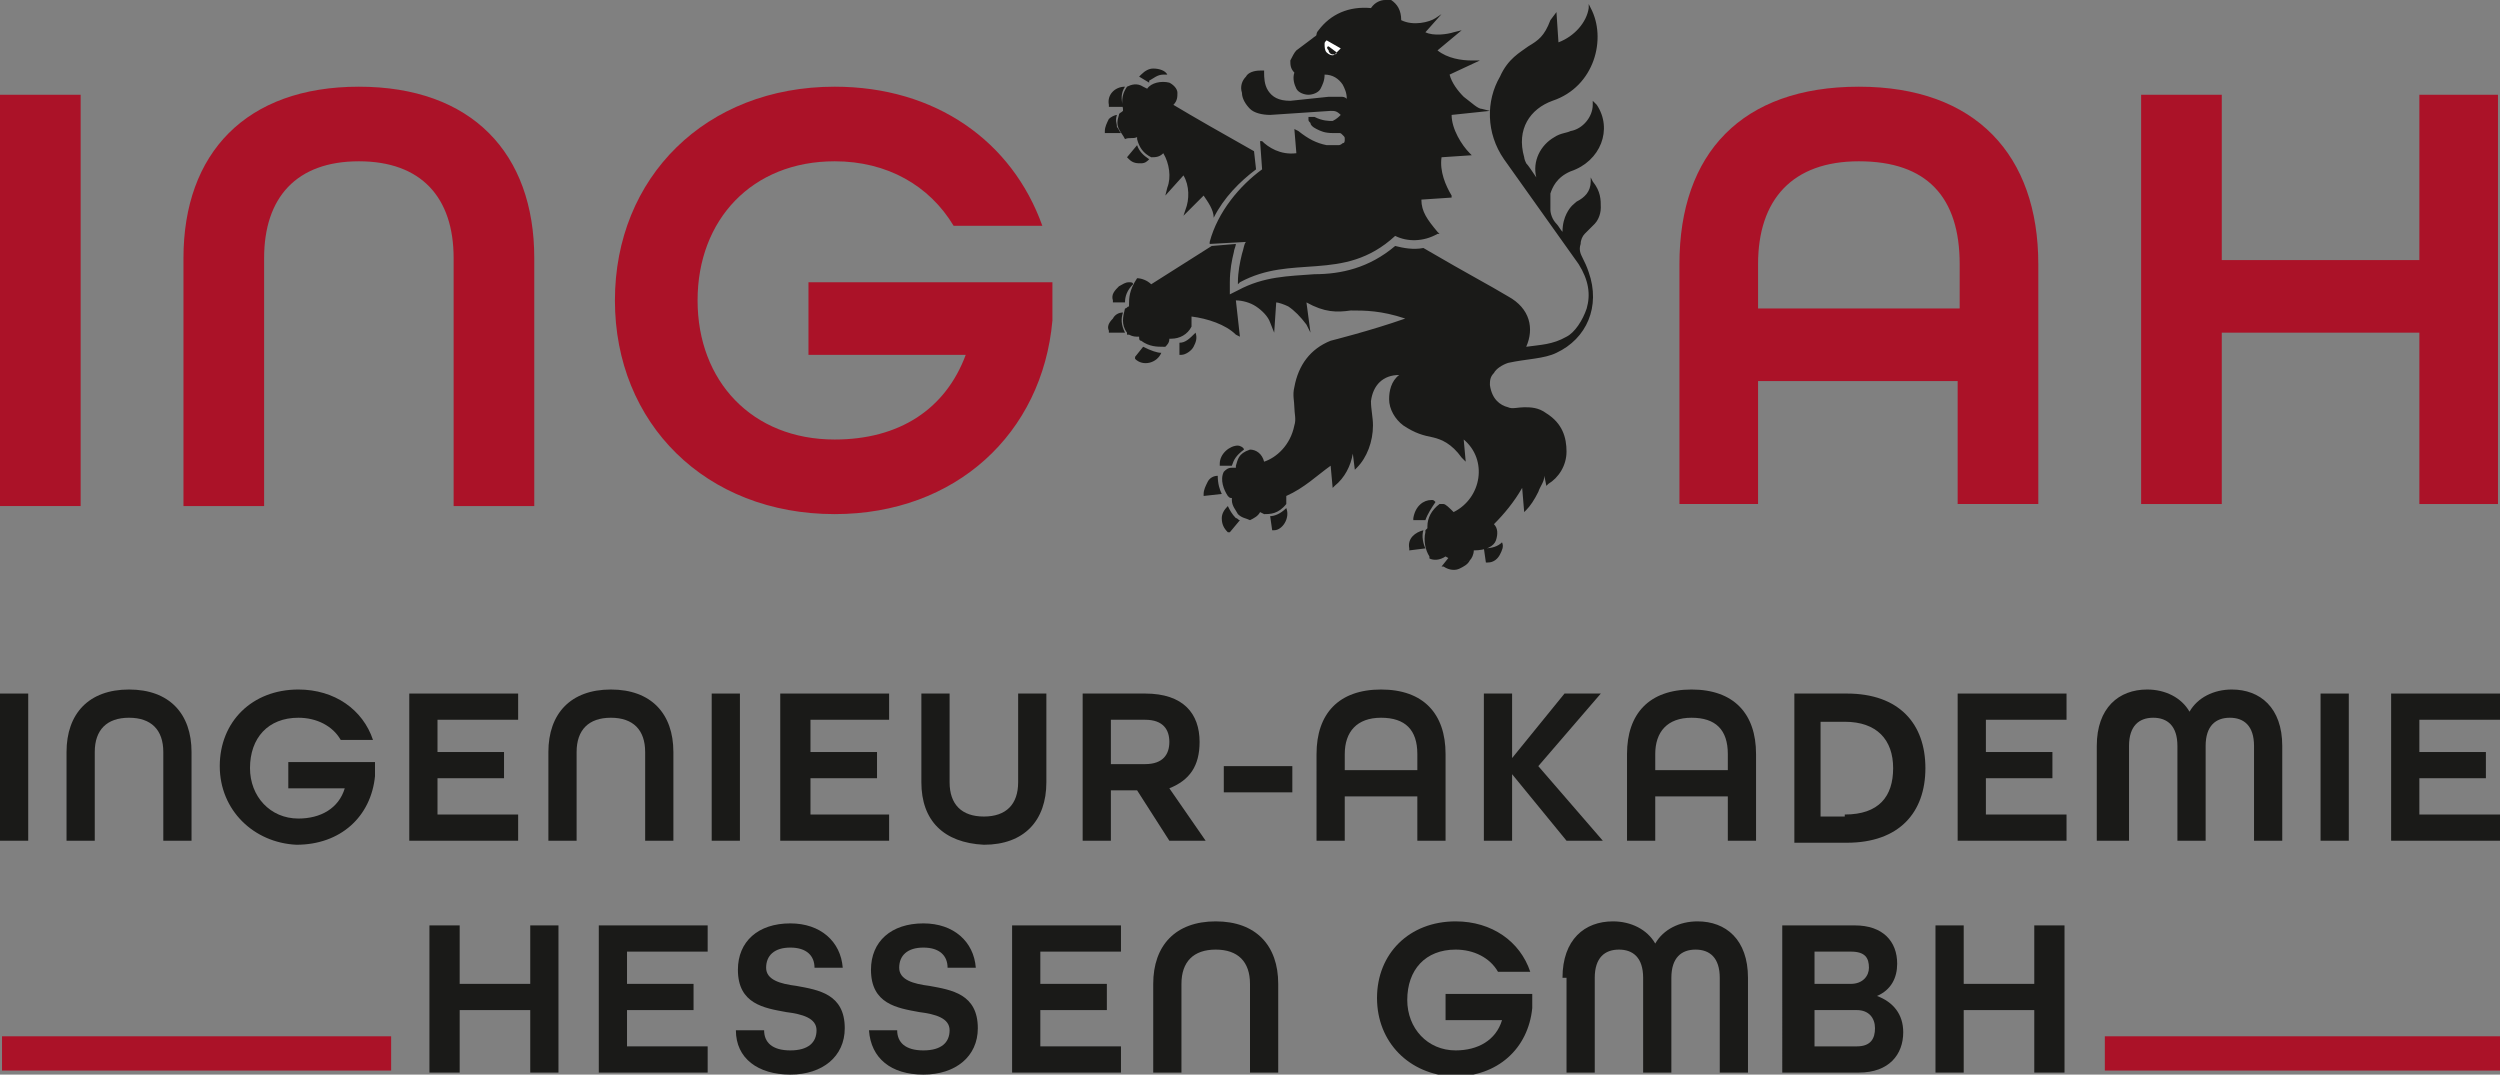 <?xml version="1.0" encoding="UTF-8"?>
<svg xmlns="http://www.w3.org/2000/svg" xmlns:xlink="http://www.w3.org/1999/xlink" version="1.1" id="Ebene_1" x="0px" y="0px" viewBox="0 0 124 53.3" style="enable-background:new 0 0 124 53.3;" xml:space="preserve">
<rect x="0" y="0" width="124" height="53.3" fill="#808080" stroke="none"/>
<style type="text/css">
	.st0{fill:#1A1A18;}
	.st1{fill:#AB1228;}
	.st2{fill:#FFFFFF;}
	.st3{display:none;}
	.st4{display:inline;}
	.st5{display:inline;fill:#004E9E;}
	.st6{fill:#004E9E;}
</style>
<g>
	<g>
		<path class="st0" d="M65.9,2.2l0.4,0.3c0,0.1-0.1,0.1-0.2,0.1c-0.1,0-0.2-0.1-0.2-0.2C65.8,2.3,65.8,2.3,65.9,2.2 M65.8,2    c-0.1,0.1-0.1,0.2-0.1,0.2c0,0.1,0,0.3,0.1,0.4c0.1,0.1,0.3,0.2,0.4,0.1c0.1-0.1,0.2-0.2,0.3-0.3L65.8,2L65.8,2z M66,5.5    c0.2,0,0.3,0,0.5,0.2c-0.1,0.1-0.2,0.2-0.4,0.3C65.9,6,65.6,6,65.2,5.8c0,0,0,0-0.1,0c0,0-0.1,0-0.1,0c0,0-0.1,0-0.1,0    c0,0,0,0.1,0,0.1c0,0.1,0,0.1,0.1,0.2c0,0.1,0.1,0.2,0.3,0.3c0.2,0.1,0.4,0.2,0.8,0.2c0,0,0.1,0,0.1,0c0.1,0,0.1,0,0.2,0    c0.1,0,0.1,0,0.2,0.1s0.1,0.1,0.1,0.2c0,0.1,0,0.2-0.1,0.2c0,0-0.1,0.1-0.2,0.1c-0.2,0-0.4,0-0.6,0c-0.5-0.1-0.9-0.3-1.4-0.7    l-0.2-0.1l0.1,1.2c-0.8,0.1-1.4-0.3-1.7-0.6L62.5,7l0.1,1.4c-1.1,0.8-2.2,2.1-2.6,3.6l0,0.1l1.8-0.1c-0.1,0.1-0.1,0.3-0.2,0.6    c-0.1,0.4-0.2,0.9-0.2,1.4v0.1l0.1-0.1c1.3-0.7,2.5-0.7,3.8-0.8c1.3-0.1,2.6-0.3,3.9-1.5c0.6,0.3,1.4,0.3,2.1-0.1l0.1,0l-0.1-0.1    c-0.5-0.6-0.8-1-0.8-1.6L72,9.8L72,9.7c-0.3-0.5-0.6-1.2-0.5-1.9L73,7.7l-0.1-0.1C72.5,7.2,72,6.4,72,5.7l1.9-0.2l-0.4-0.1    c-0.2,0-0.5-0.3-0.9-0.6c-0.3-0.3-0.6-0.7-0.7-1.1L73.4,3l-0.4,0c-0.5,0-1.2-0.1-1.7-0.5l1.2-1l-0.4,0.1c-0.3,0.1-1,0.2-1.4,0    l0.8-0.9l-0.3,0.2c-0.3,0.2-1.1,0.4-1.7,0.1C69.5,0.5,69.3,0.2,69,0c-0.1,0-0.2,0-0.3,0c-0.2,0-0.5,0.1-0.7,0.4    c-1.1-0.1-2,0.3-2.6,1.1c-0.1,0.1-0.1,0.2-0.1,0.2c0,0.1-0.1,0.1-0.2,0.2l-0.8,0.6C64.2,2.6,64.1,2.8,64,3c0,0.2,0,0.4,0.2,0.6    c-0.1,0.3,0,0.6,0.1,0.8c0.1,0.2,0.4,0.3,0.6,0.3c0.2,0,0.5-0.1,0.6-0.3c0.1-0.2,0.2-0.4,0.2-0.7c0.4,0,0.7,0.2,0.9,0.5    c0.1,0.2,0.2,0.4,0.2,0.7c-0.1-0.1-0.2-0.1-0.3-0.1c-0.2,0-0.3,0-0.6,0L64,5c-0.6,0-0.9-0.2-1.1-0.5c-0.2-0.3-0.2-0.7-0.2-0.9    l0-0.1l-0.1,0c0,0-0.1,0-0.1,0c-0.3,0-0.6,0.1-0.7,0.3c-0.2,0.2-0.3,0.5-0.2,0.8c0,0.3,0.2,0.6,0.4,0.8c0.2,0.2,0.6,0.3,1,0.3    L66,5.5 M61.3,23.1l0,0.1h-0.2c-0.2,0-0.3,0.1-0.4,0.2c-0.2,0.4,0,0.9,0.2,1.2c0.1,0.1,0.1,0.1,0.2,0.1l0,0.1    c0,0.3,0.2,0.5,0.3,0.7c0.2,0.2,0.4,0.2,0.6,0.3c0.2-0.1,0.4-0.2,0.5-0.4l0.2,0.1c0.3,0,0.7,0,1.1-0.5c0-0.1,0-0.3,0-0.4    c0.9-0.4,1.5-1,2.2-1.5l0.1,1.1l0.1-0.1c0.5-0.4,0.8-1,0.9-1.6l0.1,0.8l0.1-0.1c0.5-0.5,0.8-1.3,0.8-2.1c0-0.4-0.1-0.8-0.1-1.2    c0.1-0.8,0.6-1.3,1.4-1.3c-0.4,0.3-0.5,0.8-0.5,1.2c0,0.5,0.3,1,0.7,1.3c0.6,0.4,1,0.5,1.5,0.6c0.4,0.1,0.9,0.3,1.4,1l0.2,0.2    l-0.1-1.1c1.2,1,0.9,2.9-0.5,3.6c-0.2-0.2-0.4-0.4-0.5-0.4c-0.1,0-0.2,0-0.2,0l0,0c-0.4,0.3-0.6,0.7-0.6,1.1l0,0.1l-0.1,0.1l0,0.1    c-0.1,0.4,0,0.9,0.2,1.2l0,0.1c0.2,0.1,0.5,0.1,0.8-0.1c0.3,0.2,0.8,0.3,1.2,0.2l0,0c0.1-0.1,0.2-0.3,0.2-0.5c0.6,0,1-0.2,1.1-0.5    c0.1-0.3,0.1-0.6-0.1-0.8c0.5-0.5,1-1.1,1.4-1.8l0.1,1.2l0.1-0.1c0.2-0.2,0.4-0.5,0.6-0.9c0.1-0.3,0.3-0.5,0.3-0.8l0.1,0.5    l0.1-0.1c0.5-0.3,0.9-0.9,0.9-1.6c0-0.7-0.2-1.4-1-1.9c-0.4-0.3-0.8-0.3-1.1-0.3c-0.3,0-0.6,0.1-0.8,0c-0.4-0.1-0.8-0.4-0.9-1.1    c0-0.2,0-0.4,0.2-0.6c0.1-0.2,0.4-0.4,0.7-0.5c0.9-0.2,1.8-0.2,2.4-0.5c1.5-0.7,2.2-2.3,1.6-4c-0.1-0.3-0.2-0.5-0.3-0.7    c-0.1-0.2-0.2-0.4-0.1-0.7c0-0.2,0.1-0.4,0.2-0.5c0.1-0.1,0.3-0.3,0.5-0.5c0.1-0.1,0.3-0.4,0.3-0.8c0-0.4,0-0.8-0.4-1.3l-0.1-0.2    l0,0.2c0,0.5-0.3,0.8-0.7,1c-0.1,0.1-0.3,0.2-0.5,0.6c-0.1,0.2-0.2,0.5-0.2,0.9c-0.1-0.1-0.2-0.3-0.3-0.4    c-0.2-0.2-0.3-0.5-0.3-0.7c0,0,0-0.1,0-0.3c0-0.1,0-0.3,0-0.5c0.1-0.3,0.3-0.8,1-1.1C79.4,8,80,6.4,79.2,5.2L79,5l0,0.2    c0,0.6-0.5,1.2-1.1,1.3c-0.2,0.1-0.5,0.1-0.8,0.3c-0.7,0.4-1.1,1.2-0.9,2c-0.2-0.3-0.4-0.6-0.5-0.7c-0.1-0.2-0.1-0.3-0.1-0.3    c-0.4-1.4,0.3-2.4,1.4-2.8c2.1-0.7,2.7-3.1,1.9-4.6l-0.1-0.2l0,0.2c-0.1,0.7-0.7,1.4-1.5,1.7l-0.1-1.5L76.9,1    c-0.3,0.8-0.6,1-1.1,1.3c-0.4,0.3-1,0.6-1.4,1.5c-0.7,1.2-0.7,2.8,0.2,4.1l3.7,5.2c0.5,0.8,0.6,1.5,0.4,2.2    c-0.2,0.6-0.6,1.2-1,1.4c-0.7,0.4-1.3,0.4-2,0.5c0.4-0.9,0.2-1.9-0.9-2.5c-1-0.6-1.8-1-4.2-2.4c-0.5,0.1-1,0-1.4-0.1    c-1.3,1.1-2.7,1.4-4,1.4c-1.3,0.1-2.5,0.1-3.8,0.8l-0.4,0.2V14c0-0.6,0.1-1.1,0.2-1.5c0-0.1,0.1-0.3,0.1-0.4l-1.2,0.1l-3,1.9    c-0.2-0.2-0.5-0.3-0.7-0.3l0,0C56,14.4,56,14.8,56,15.1l0,0.1h0c0,0,0,0,0,0c-0.1,0-0.1,0.1-0.2,0.1l0,0c-0.1,0.4-0.2,0.8,0.1,1.2    l0,0.1c0,0,0,0,0.1,0c0.2,0.1,0.3,0.1,0.5,0.1c0,0.1,0,0.2,0.1,0.2l0,0c0.4,0.3,0.8,0.3,1.1,0.3l0.1,0c0.1-0.1,0.2-0.2,0.2-0.4    c0,0,0,0,0,0l0.1,0c0.4,0,0.8-0.2,1-0.6l0-0.1c0-0.1,0-0.3,0-0.4c0.8,0.1,1.7,0.4,2.2,0.9l0.2,0.1l-0.2-1.8c0.3,0,0.7,0.1,1,0.3    c0.3,0.2,0.6,0.5,0.7,0.8l0.2,0.5L63.3,15c0.1,0,0.4,0.1,0.6,0.2c0.3,0.2,0.6,0.5,0.9,0.9l0.2,0.4L64.8,15    c0.9,0.5,1.5,0.5,2.2,0.4c0.7,0,1.5,0,2.7,0.4C68,16.4,66,16.9,66,16.9h0h0c-1,0.4-1.6,1.2-1.8,2.3c-0.1,0.4,0,0.7,0,1    c0,0.3,0.1,0.6,0,0.9c-0.2,1-0.9,1.6-1.5,1.8c-0.1-0.4-0.4-0.6-0.7-0.6C61.4,22.5,61.4,22.8,61.3,23.1L61.3,23.1z M57.2,3.4    c-0.2,0-0.4,0.1-0.6,0.3l-0.1,0.1L57,4.1L57,4c0.2-0.1,0.4-0.3,0.7-0.3c0.1,0,0.1,0,0.2,0C57.8,3.5,57.5,3.4,57.2,3.4 M56.4,6.8    l0,0.1c0.1,0.4,0.3,0.7,0.7,0.9c0.2,0,0.4,0,0.6-0.2c0.3,0.5,0.4,1.2,0.2,1.7l-0.1,0.4l0.9-1c0.3,0.5,0.3,1.2,0.1,1.7l-0.1,0.3    l1-1c0.2,0.3,0.5,0.7,0.5,1.1c0.5-1,1.3-1.8,2.1-2.4l-0.1-0.9c-1.6-0.9-3-1.7-4-2.3c0.2-0.2,0.2-0.4,0.2-0.6    c0-0.2-0.2-0.4-0.4-0.5c-0.4-0.1-0.9,0-1.1,0.3l-0.2-0.1c-0.3-0.2-0.6-0.1-0.8,0c-0.2,0.3-0.3,0.6-0.2,1.1c0,0,0,0.1,0,0.1    c-0.1,0.1-0.2,0.1-0.2,0.2c-0.1,0.3-0.1,0.5,0,0.7s0.2,0.3,0.3,0.5C56,6.8,56.2,6.9,56.4,6.8L56.4,6.8z M55.8,4.3    c-0.5,0-0.9,0.4-0.8,0.9l0,0.1l0.7,0C55.6,4.9,55.6,4.6,55.8,4.3 M55.4,5.7c-0.1,0-0.3,0.1-0.4,0.2c-0.1,0.2-0.2,0.4-0.2,0.6    l0,0.1l0.8,0c-0.1-0.1-0.1-0.2-0.2-0.3C55.4,6.1,55.3,6,55.4,5.7 M56.4,7.2l-0.5,0.6l0.1,0.1c0.2,0.2,0.4,0.2,0.6,0.2    c0.2,0,0.3-0.1,0.4-0.2C56.7,7.7,56.5,7.5,56.4,7.2 M56,14c-0.2,0-0.3,0.1-0.5,0.2c-0.2,0.2-0.4,0.4-0.3,0.7l0,0.1l0.6,0    c0-0.3,0.1-0.6,0.4-0.9C56.2,14,56.1,14,56,14 M55.7,15.5c-0.2,0-0.4,0.1-0.5,0.3c-0.2,0.2-0.3,0.4-0.2,0.6l0,0.1l0.8,0    C55.6,16.1,55.6,15.8,55.7,15.5 M59.3,16.5C59,16.8,58.8,17,58.5,17l0,0.6l0.1,0c0.2,0,0.5-0.2,0.6-0.4    C59.3,17,59.4,16.8,59.3,16.5 M56.7,17.2l-0.4,0.5l0,0.1c0.4,0.4,1.1,0.2,1.3-0.3C57.4,17.5,57.1,17.4,56.7,17.2 M61.4,22.1    c-0.4,0-0.9,0.4-0.9,0.9l0,0.1l0.6,0l0,0c0.1-0.3,0.2-0.5,0.6-0.8C61.7,22.2,61.5,22.1,61.4,22.1 M60.4,23.6    c-0.2,0-0.4,0.1-0.5,0.3c-0.1,0.2-0.2,0.4-0.2,0.6l0,0.1l0.9-0.1C60.5,24.3,60.4,24,60.4,23.6 M71,24.8c-0.4,0-0.8,0.3-0.9,0.9    l0,0.1l0.6,0c0.1-0.3,0.3-0.6,0.5-0.9C71.1,24.8,71.1,24.8,71,24.8 M60.9,25.1c-0.2,0.2-0.3,0.4-0.3,0.6c0,0.3,0.1,0.5,0.3,0.7    l0.1,0l0.5-0.6c0,0,0,0,0,0c-0.1,0-0.1-0.1-0.2-0.1C61.1,25.5,61,25.3,60.9,25.1 M63.8,25.2c-0.3,0.3-0.6,0.4-0.8,0.4l0.1,0.7    l0.1,0C63.6,26.3,64,25.7,63.8,25.2 M70.6,26.3c-0.4,0.1-0.8,0.4-0.7,0.9l0,0.1l0.8-0.1C70.6,27,70.5,26.6,70.6,26.3 M74.5,26.9    c-0.2,0.2-0.5,0.3-0.9,0.3l0.1,0.7l0.1,0c0.3,0,0.5-0.2,0.6-0.4C74.5,27.3,74.6,27.1,74.5,26.9 M71.9,27.6l-0.4,0.5l0.1,0    c0.3,0.2,0.6,0.2,0.8,0.1c0.2-0.1,0.4-0.2,0.5-0.4C72.5,27.9,72.2,27.8,71.9,27.6"></path>
	</g>
	<rect x="104.4" y="51.4" class="st1" width="19.6" height="1.7"></rect>
	<rect x="0.1" y="51.4" class="st1" width="19.3" height="1.7"></rect>
	<rect y="4.7" class="st1" width="4" height="20.4"></rect>
	<g>
		<path class="st1" d="M9.1,12.8c0-5.2,3.1-8.5,8.7-8.5c5.6,0,8.7,3.3,8.7,8.5v12.3h-4V12.8c0-3-1.6-4.8-4.7-4.8    c-3.1,0-4.7,1.8-4.7,4.8v12.3h-4V12.8z"></path>
		<path class="st1" d="M30.5,14.9c0-6.1,4.5-10.6,10.9-10.6c5,0,8.8,2.7,10.3,6.9h-4.4C46.1,9.2,44,8,41.4,8c-4.1,0-6.8,2.9-6.8,6.9    c0,4,2.7,6.9,6.8,6.9c3.2,0,5.5-1.5,6.5-4.2h-7.8V14h12.1v1.9c-0.5,5.6-4.8,9.6-10.8,9.6C35,25.5,30.5,21,30.5,14.9"></path>
		<path class="st1" d="M97.2,15.3v-2.2c0-3.3-1.6-5.1-5-5.1c-3.3,0-5,1.9-5,5.1v2.2H97.2z M83.3,13.1c0-5.5,3.1-8.8,8.9-8.8    c5.8,0,8.9,3.4,8.9,8.8V25h-4v-6.1h-9.9V25h-3.9V13.1z"></path>
	</g>
	<polygon class="st1" points="106.2,4.7 110.2,4.7 110.2,12.9 120,12.9 120,4.7 123.9,4.7 123.9,25 120,25 120,16.5 110.2,16.5    110.2,25 106.2,25  "></polygon>
	<rect x="0" y="34.4" class="st0" width="1.4" height="7.3"></rect>
	<g>
		<path class="st0" d="M3.3,37.3c0-1.9,1.1-3.1,3.1-3.1c2,0,3.1,1.2,3.1,3.1v4.4H8.1v-4.4c0-1.1-0.6-1.7-1.7-1.7s-1.7,0.6-1.7,1.7    v4.4H3.3V37.3z"></path>
		<path class="st0" d="M10.9,38c0-2.2,1.6-3.8,3.9-3.8c1.8,0,3.2,1,3.7,2.5h-1.6c-0.4-0.7-1.2-1.1-2.1-1.1c-1.5,0-2.4,1-2.4,2.5    c0,1.4,1,2.5,2.4,2.5c1.1,0,2-0.5,2.3-1.5h-2.8v-1.3h4.3v0.7c-0.2,2-1.7,3.4-3.9,3.4C12.6,41.8,10.9,40.2,10.9,38"></path>
	</g>
	<polygon class="st0" points="20.3,34.4 25.7,34.4 25.7,35.7 21.7,35.7 21.7,37.3 25,37.3 25,38.6 21.7,38.6 21.7,40.4 25.7,40.4    25.7,41.7 20.3,41.7  "></polygon>
	<g>
		<path class="st0" d="M27.2,37.3c0-1.9,1.1-3.1,3.1-3.1c2,0,3.1,1.2,3.1,3.1v4.4H32v-4.4c0-1.1-0.6-1.7-1.7-1.7    c-1.1,0-1.7,0.6-1.7,1.7v4.4h-1.4V37.3z"></path>
	</g>
	<rect x="35.3" y="34.4" class="st0" width="1.4" height="7.3"></rect>
	<polygon class="st0" points="38.7,34.4 44.1,34.4 44.1,35.7 40.2,35.7 40.2,37.3 43.5,37.3 43.5,38.6 40.2,38.6 40.2,40.4    44.1,40.4 44.1,41.7 38.7,41.7  "></polygon>
	<g>
		<path class="st0" d="M45.7,38.8v-4.4h1.4v4.4c0,1.1,0.6,1.7,1.7,1.7c1.1,0,1.7-0.6,1.7-1.7v-4.4h1.4v4.4c0,1.9-1.1,3.1-3.1,3.1    C46.8,41.8,45.7,40.7,45.7,38.8"></path>
		<path class="st0" d="M56.8,37.9c0.9,0,1.2-0.5,1.2-1.1c0-0.6-0.3-1.1-1.2-1.1h-1.7v2.2H56.8z M53.7,34.4h3.1c1.9,0,2.7,1,2.7,2.4    c0,1.2-0.5,1.9-1.5,2.3l1.8,2.6H58l-1.6-2.5h-1.3v2.5h-1.4V34.4z"></path>
	</g>
	<rect x="60.7" y="38" class="st0" width="3.4" height="1.3"></rect>
	<g>
		<path class="st0" d="M70.3,38.2v-0.8c0-1.2-0.6-1.8-1.8-1.8c-1.2,0-1.8,0.7-1.8,1.8v0.8H70.3z M65.3,37.4c0-2,1.1-3.2,3.2-3.2    s3.2,1.2,3.2,3.2v4.3h-1.4v-2.2h-3.6v2.2h-1.4V37.4z"></path>
	</g>
	<polygon class="st0" points="73.6,34.4 75,34.4 75,37.6 77.6,34.4 79.4,34.4 76.3,38 79.5,41.7 77.7,41.7 75,38.4 75,41.7    73.6,41.7  "></polygon>
	<g>
		<path class="st0" d="M85.7,38.2v-0.8c0-1.2-0.6-1.8-1.8-1.8c-1.2,0-1.8,0.7-1.8,1.8v0.8H85.7z M80.7,37.4c0-2,1.1-3.2,3.2-3.2    s3.2,1.2,3.2,3.2v4.3h-1.4v-2.2h-3.6v2.2h-1.4V37.4z"></path>
		<path class="st0" d="M91.5,40.4c1.7,0,2.4-0.9,2.4-2.3c0-1.4-0.8-2.3-2.4-2.3h-1.2v4.7H91.5z M89,34.4h2.6c2.6,0,3.9,1.5,3.9,3.7    c0,2.2-1.3,3.7-3.9,3.7H89V34.4z"></path>
	</g>
	<polygon class="st0" points="97.1,34.4 102.5,34.4 102.5,35.7 98.5,35.7 98.5,37.3 101.8,37.3 101.8,38.6 98.5,38.6 98.5,40.4    102.5,40.4 102.5,41.7 97.1,41.7  "></polygon>
	<g>
		<path class="st0" d="M104,37c0-1.9,1.1-2.8,2.5-2.8c0.9,0,1.7,0.4,2.1,1.1c0.4-0.7,1.2-1.1,2.1-1.1c1.4,0,2.5,0.9,2.5,2.8v4.7    h-1.4V37c0-1-0.5-1.4-1.2-1.4c-0.7,0-1.2,0.4-1.2,1.4v4.7H108V37c0-1-0.5-1.4-1.2-1.4c-0.7,0-1.2,0.4-1.2,1.4v4.7H104V37z"></path>
	</g>
	<rect x="115.1" y="34.4" class="st0" width="1.4" height="7.3"></rect>
	<polygon class="st0" points="118.6,34.4 124,34.4 124,35.7 120,35.7 120,37.3 123.3,37.3 123.3,38.6 120,38.6 120,40.4 124,40.4    124,41.7 118.6,41.7  "></polygon>
	<polygon class="st0" points="21.3,45.9 22.8,45.9 22.8,48.8 26.3,48.8 26.3,45.9 27.7,45.9 27.7,53.2 26.3,53.2 26.3,50.1    22.8,50.1 22.8,53.2 21.3,53.2  "></polygon>
	<polygon class="st0" points="29.7,45.9 35.1,45.9 35.1,47.2 31.1,47.2 31.1,48.8 34.4,48.8 34.4,50.1 31.1,50.1 31.1,51.9    35.1,51.9 35.1,53.2 29.7,53.2  "></polygon>
	<g>
		<path class="st0" d="M36.5,51.1h1.4c0,0.6,0.4,1,1.3,1c0.9,0,1.3-0.4,1.3-1c0-0.6-0.7-0.8-1.5-0.9c-1.1-0.2-2.4-0.4-2.4-2.1    c0-1.4,1-2.3,2.6-2.3c1.5,0,2.5,0.9,2.6,2.2h-1.4c0-0.6-0.4-1-1.2-1c-0.8,0-1.2,0.4-1.2,1c0,0.6,0.7,0.8,1.5,0.9    c1.1,0.2,2.4,0.4,2.4,2.1c0,1.4-1.1,2.3-2.7,2.3C37.6,53.3,36.5,52.5,36.5,51.1"></path>
		<path class="st0" d="M43.1,51.1h1.4c0,0.6,0.4,1,1.3,1c0.9,0,1.3-0.4,1.3-1c0-0.6-0.7-0.8-1.5-0.9c-1.1-0.2-2.4-0.4-2.4-2.1    c0-1.4,1-2.3,2.6-2.3c1.5,0,2.5,0.9,2.6,2.2h-1.4c0-0.6-0.4-1-1.2-1c-0.8,0-1.2,0.4-1.2,1c0,0.6,0.7,0.8,1.5,0.9    c1.1,0.2,2.4,0.4,2.4,2.1c0,1.4-1.1,2.3-2.7,2.3C44.2,53.3,43.2,52.5,43.1,51.1"></path>
	</g>
	<polygon class="st0" points="50.2,45.9 55.6,45.9 55.6,47.2 51.6,47.2 51.6,48.8 54.9,48.8 54.9,50.1 51.6,50.1 51.6,51.9    55.6,51.9 55.6,53.2 50.2,53.2  "></polygon>
	<g>
		<path class="st0" d="M57.2,48.8c0-1.9,1.1-3.1,3.1-3.1c2,0,3.1,1.2,3.1,3.1v4.4h-1.4v-4.4c0-1.1-0.6-1.7-1.7-1.7    c-1.1,0-1.7,0.6-1.7,1.7v4.4h-1.4V48.8z"></path>
		<path class="st0" d="M68.3,49.5c0-2.2,1.6-3.8,3.9-3.8c1.8,0,3.2,1,3.7,2.5h-1.6c-0.4-0.7-1.2-1.1-2.1-1.1c-1.5,0-2.4,1-2.4,2.5    c0,1.4,1,2.5,2.4,2.5c1.1,0,2-0.5,2.3-1.5h-2.8v-1.3h4.3v0.7c-0.2,2-1.7,3.4-3.9,3.4C69.9,53.3,68.3,51.7,68.3,49.5"></path>
		<path class="st0" d="M77.5,48.5c0-1.9,1.1-2.8,2.5-2.8c0.9,0,1.7,0.4,2.1,1.1c0.4-0.7,1.2-1.1,2.1-1.1c1.4,0,2.5,0.9,2.5,2.8v4.7    h-1.4v-4.7c0-1-0.5-1.4-1.2-1.4c-0.7,0-1.2,0.4-1.2,1.4v4.7h-1.4v-4.7c0-1-0.5-1.4-1.2-1.4c-0.7,0-1.2,0.4-1.2,1.4v4.7h-1.4V48.5z    "></path>
		<path class="st0" d="M92.1,51.9c0.7,0,0.9-0.4,0.9-0.9c0-0.5-0.3-0.9-0.9-0.9H90v1.8H92.1z M91.8,48.8c0.6,0,0.9-0.4,0.9-0.8    c0-0.5-0.2-0.8-0.9-0.8H90v1.6H91.8z M88.5,45.9H92c1.4,0,2.1,0.8,2.1,1.9c0,0.7-0.3,1.3-1,1.6v0c0.8,0.3,1.3,0.9,1.3,1.8    c0,1.1-0.7,2-2.2,2h-3.8V45.9z"></path>
	</g>
	<polygon class="st0" points="96,45.9 97.4,45.9 97.4,48.8 100.9,48.8 100.9,45.9 102.4,45.9 102.4,53.2 100.9,53.2 100.9,50.1    97.4,50.1 97.4,53.2 96,53.2  "></polygon>
	<g>
		<path class="st2" d="M65.9,2.3l0.4,0.3c0,0.1-0.1,0.1-0.2,0.1c-0.1,0-0.2-0.1-0.2-0.2C65.8,2.4,65.8,2.3,65.9,2.3 M65.8,2    c-0.1,0.1-0.1,0.1-0.1,0.2c0,0.1,0,0.3,0.1,0.4c0.1,0.1,0.3,0.2,0.4,0.1c0.1-0.1,0.2-0.2,0.3-0.3L65.8,2L65.8,2z"></path>
	</g>
</g>
<g class="st3">
	<rect x="2.6" y="32.9" class="st4" width="1.5" height="7.8"></rect>
	<g class="st4">
		<path d="M6,36c0-2,1.2-3.3,3.3-3.3c2.1,0,3.3,1.3,3.3,3.3v4.7h-1.5V36c0-1.2-0.6-1.8-1.8-1.8c-1.2,0-1.8,0.7-1.8,1.8v4.7H6V36z"></path>
		<path d="M14.2,36.8c0-2.3,1.7-4.1,4.1-4.1c1.9,0,3.4,1,3.9,2.6h-1.7c-0.4-0.8-1.2-1.2-2.2-1.2c-1.5,0-2.6,1.1-2.6,2.6    c0,1.5,1,2.6,2.6,2.6c1.2,0,2.1-0.6,2.5-1.6h-3v-1.4h4.6v0.7c-0.2,2.1-1.8,3.7-4.1,3.7C15.9,40.9,14.2,39.2,14.2,36.8"></path>
	</g>
	<polygon class="st4" points="24.1,32.9 29.9,32.9 29.9,34.3 25.7,34.3 25.7,36.1 29.2,36.1 29.2,37.4 25.7,37.4 25.7,39.3    29.9,39.3 29.9,40.7 24.1,40.7  "></polygon>
	<g class="st4">
		<path d="M31.6,36c0-2,1.2-3.3,3.3-3.3c2.1,0,3.3,1.3,3.3,3.3v4.7h-1.5V36c0-1.2-0.6-1.8-1.8-1.8c-1.2,0-1.8,0.7-1.8,1.8v4.7h-1.5    V36z"></path>
	</g>
	<rect x="40.2" y="32.9" class="st4" width="1.5" height="7.8"></rect>
	<polygon class="st4" points="43.8,32.9 49.6,32.9 49.6,34.3 45.3,34.3 45.3,36.1 48.9,36.1 48.9,37.4 45.3,37.4 45.3,39.3    49.6,39.3 49.6,40.7 43.8,40.7  "></polygon>
	<g class="st4">
		<path d="M51.2,37.6v-4.7h1.5v4.7c0,1.2,0.6,1.8,1.8,1.8c1.2,0,1.8-0.7,1.8-1.8v-4.7h1.5v4.7c0,2-1.2,3.3-3.3,3.3    C52.4,40.9,51.2,39.6,51.2,37.6"></path>
		<path d="M63,36.7c1,0,1.3-0.5,1.3-1.2S64,34.3,63,34.3h-1.8v2.3H63z M59.8,32.9H63c2,0,2.8,1.1,2.8,2.6c0,1.2-0.6,2.1-1.6,2.4    l1.9,2.8h-1.8l-1.7-2.6h-1.4v2.6h-1.5V32.9z"></path>
	</g>
	<polygon class="st4" points="67.7,32.9 69.3,32.9 69.3,36.3 72,32.9 74,32.9 70.7,36.7 74.1,40.7 72.1,40.7 69.3,37.2 69.3,40.7    67.7,40.7  "></polygon>
	<g class="st4">
		<path d="M80.7,37v-0.8c0-1.3-0.6-2-1.9-2c-1.3,0-1.9,0.7-1.9,2V37H80.7z M75.4,36.1c0-2.1,1.2-3.4,3.4-3.4c2.2,0,3.4,1.3,3.4,3.4    v4.6h-1.5v-2.3h-3.8v2.3h-1.5V36.1z"></path>
		<path d="M84,35.7c0-2,1.2-2.9,2.7-2.9c1,0,1.8,0.4,2.2,1.2c0.5-0.8,1.2-1.2,2.2-1.2c1.5,0,2.7,0.9,2.7,2.9v5h-1.5v-5    c0-1.1-0.6-1.5-1.3-1.5c-0.8,0-1.3,0.5-1.3,1.5v5h-1.5v-5c0-1.1-0.6-1.5-1.3-1.5c-0.8,0-1.3,0.4-1.3,1.5v5H84V35.7z"></path>
		<path d="M95.6,35.7c0-2,1.2-2.9,2.7-2.9c1,0,1.8,0.4,2.2,1.2c0.5-0.8,1.2-1.2,2.2-1.2c1.5,0,2.7,0.9,2.7,2.9v5h-1.5v-5    c0-1.1-0.6-1.5-1.3-1.5c-0.8,0-1.3,0.5-1.3,1.5v5h-1.5v-5c0-1.1-0.6-1.5-1.3-1.5c-0.8,0-1.3,0.4-1.3,1.5v5h-1.5V35.7z"></path>
	</g>
	<polygon class="st4" points="107.4,32.9 113.1,32.9 113.1,34.3 108.9,34.3 108.9,36.1 112.4,36.1 112.4,37.4 108.9,37.4    108.9,39.3 113.1,39.3 113.1,40.7 107.4,40.7  "></polygon>
	<g class="st4">
		<path d="M118.3,36.7c1,0,1.3-0.5,1.3-1.2s-0.3-1.2-1.3-1.2h-1.8v2.3H118.3z M115,32.9h3.3c2,0,2.8,1.1,2.8,2.6    c0,1.2-0.6,2.1-1.6,2.4l1.9,2.8h-1.8l-1.7-2.6h-1.4v2.6H115V32.9z"></path>
	</g>
	<polygon class="st4" points="39.4,45.2 40.9,45.2 40.9,48.3 44.7,48.3 44.7,45.2 46.2,45.2 46.2,53 44.7,53 44.7,49.7 40.9,49.7    40.9,53 39.4,53  "></polygon>
	<polygon class="st4" points="48.3,45.2 54,45.2 54,46.6 49.8,46.6 49.8,48.3 53.3,48.3 53.3,49.7 49.8,49.7 49.8,51.6 54,51.6    54,53 48.3,53  "></polygon>
	<g class="st4">
		<path d="M55.5,50.7H57c0,0.6,0.5,1,1.4,1c0.9,0,1.4-0.4,1.4-1c0-0.7-0.7-0.8-1.6-1c-1.2-0.2-2.6-0.5-2.6-2.3    c0-1.4,1.1-2.5,2.8-2.5c1.6,0,2.7,1,2.8,2.4h-1.4c0-0.6-0.5-1-1.3-1c-0.9,0-1.3,0.5-1.3,1c0,0.7,0.7,0.8,1.6,1    c1.2,0.2,2.6,0.5,2.6,2.3c0,1.5-1.2,2.5-2.9,2.5C56.7,53.1,55.5,52.2,55.5,50.7"></path>
		<path d="M62.6,50.7h1.5c0,0.6,0.5,1,1.4,1c0.9,0,1.4-0.4,1.4-1c0-0.7-0.7-0.8-1.6-1c-1.2-0.2-2.6-0.5-2.6-2.3    c0-1.4,1.1-2.5,2.8-2.5c1.6,0,2.7,1,2.8,2.4h-1.4c0-0.6-0.5-1-1.3-1c-0.9,0-1.3,0.5-1.3,1c0,0.7,0.7,0.8,1.6,1    c1.2,0.2,2.6,0.5,2.6,2.3c0,1.5-1.2,2.5-2.9,2.5C63.8,53.1,62.7,52.2,62.6,50.7"></path>
	</g>
	<polygon class="st4" points="70.1,45.2 75.9,45.2 75.9,46.6 71.7,46.6 71.7,48.3 75.2,48.3 75.2,49.7 71.7,49.7 71.7,51.6    75.9,51.6 75.9,53 70.1,53  "></polygon>
	<g class="st4">
		<path d="M77.6,48.3c0-2,1.2-3.3,3.3-3.3s3.3,1.3,3.3,3.3V53h-1.5v-4.7c0-1.2-0.6-1.8-1.8-1.8c-1.2,0-1.8,0.7-1.8,1.8V53h-1.5V48.3    z"></path>
	</g>
	<rect x="87.3" y="51.3" class="st5" width="33.6" height="1.7"></rect>
	<rect x="2.5" y="51.3" class="st5" width="33.6" height="1.7"></rect>
	<polygon class="st5" points="82.1,3.4 86.2,3.4 86.2,12.5 93.6,3.4 98.7,3.4 89.9,13.6 99,24.1 93.8,24.1 86.2,14.8 86.2,24.1    82.1,24.1  "></polygon>
	<polygon class="st5" points="102.9,3.4 107,3.4 107,11.7 116.9,11.7 116.9,3.4 120.9,3.4 120.9,24.1 116.9,24.1 116.9,15.5    107,15.5 107,24.1 102.9,24.1  "></polygon>
	<rect x="2.6" y="4.6" class="st5" width="3.8" height="19.4"></rect>
	<g class="st4">
		<path class="st6" d="M11.3,12.4c0-5,2.9-8.1,8.2-8.1c5.3,0,8.2,3.1,8.2,8.1v11.7H24V12.4c0-2.9-1.5-4.6-4.5-4.6    c-3,0-4.5,1.7-4.5,4.6v11.7h-3.8V12.4z"></path>
		<path class="st6" d="M31.6,14.4c0-5.8,4.3-10.1,10.3-10.1c4.7,0,8.4,2.6,9.8,6.6h-4.2c-1-1.9-3.1-3-5.6-3c-3.9,0-6.5,2.8-6.5,6.6    c0,3.8,2.6,6.6,6.5,6.6c3,0,5.3-1.4,6.2-4h-7.4v-3.4h11.5v1.8c-0.4,5.3-4.6,9.1-10.3,9.1C35.9,24.4,31.6,20.2,31.6,14.4"></path>
		<path d="M65.2,2.3l0.3,0.3c0,0.1-0.1,0.1-0.2,0.1c-0.1,0-0.2-0.1-0.2-0.2C65.2,2.4,65.2,2.4,65.2,2.3 M65.2,2.1    c-0.1,0.1-0.1,0.1-0.1,0.2c0,0.1,0,0.3,0.1,0.4c0.1,0.1,0.2,0.2,0.4,0.1c0.1-0.1,0.2-0.2,0.3-0.3L65.2,2.1L65.2,2.1z M65.4,5.4    c0.2,0,0.3,0,0.5,0.2c-0.1,0.1-0.2,0.2-0.4,0.2c-0.3,0.1-0.6,0.1-0.9-0.1c0,0,0,0-0.1,0c0,0-0.1,0-0.1,0c0,0-0.1,0-0.1,0    c0,0,0,0.1,0,0.1c0,0.1,0,0.1,0.1,0.2c0,0.1,0.1,0.2,0.3,0.3c0.2,0.1,0.4,0.2,0.7,0.2c0,0,0.1,0,0.1,0c0.1,0,0.1,0,0.2,0    c0.1,0,0.1,0,0.1,0.1c0,0,0.1,0.1,0.1,0.2c0,0.1,0,0.1,0,0.2c0,0-0.1,0.1-0.2,0.1c-0.2,0-0.4,0-0.5,0c-0.5-0.1-0.8-0.2-1.3-0.6    l-0.1-0.1l0.1,1.2c-0.7,0.1-1.3-0.3-1.6-0.5L62,6.8l0.1,1.4c-1.1,0.7-2.1,2-2.5,3.5l0,0.1l1.7-0.1c-0.1,0.1-0.1,0.3-0.2,0.6    c-0.1,0.4-0.2,0.8-0.2,1.4v0.1l0.1-0.1c1.2-0.7,2.4-0.7,3.6-0.8c1.2-0.1,2.5-0.3,3.8-1.4c0.6,0.2,1.4,0.3,2-0.1l0.1,0l-0.1-0.1    c-0.4-0.5-0.8-1-0.8-1.5l1.5-0.2L71,9.5c-0.3-0.5-0.5-1.2-0.5-1.8L72,7.5l-0.1-0.1c-0.4-0.4-0.8-1.1-0.8-1.8l1.8-0.2l-0.4-0.1    c-0.2,0-0.5-0.2-0.8-0.5c-0.3-0.3-0.5-0.6-0.7-1l1.5-0.7l-0.3,0c-0.5,0-1.1-0.1-1.6-0.5l1.1-1l-0.3,0.1c-0.3,0.1-0.9,0.1-1.4,0    l0.7-0.9L70.3,1c-0.3,0.1-1,0.4-1.7,0.1c0.1-0.4-0.2-0.7-0.5-0.8c-0.1,0-0.2,0-0.2,0c-0.2,0-0.5,0.1-0.6,0.4    c-1-0.1-1.9,0.3-2.4,1.1c-0.1,0.1-0.1,0.2-0.1,0.2c0,0.1-0.1,0.1-0.2,0.2l-0.8,0.6c-0.1,0.1-0.3,0.3-0.3,0.5c0,0.2,0,0.4,0.2,0.6    c-0.1,0.3,0,0.6,0.1,0.8c0.1,0.2,0.4,0.3,0.6,0.3c0.2,0,0.4-0.1,0.6-0.2c0.1-0.2,0.2-0.4,0.2-0.7c0.4,0,0.7,0.2,0.9,0.5    c0.1,0.2,0.2,0.4,0.2,0.6c-0.1-0.1-0.2-0.1-0.3-0.1c-0.2,0-0.3,0-0.5,0L63.4,5c-0.6,0-0.9-0.2-1.1-0.5c-0.2-0.3-0.2-0.7-0.2-0.9    l0-0.1l-0.1,0c0,0-0.1,0-0.1,0c-0.3,0-0.5,0.1-0.7,0.3c-0.2,0.2-0.2,0.5-0.2,0.8c0,0.3,0.1,0.6,0.4,0.7c0.2,0.2,0.5,0.3,1,0.3    L65.4,5.4 M60.9,22.2l0,0.1h-0.1c-0.2,0-0.3,0.1-0.4,0.2c-0.2,0.4,0,0.9,0.2,1.2c0.1,0.1,0.1,0.1,0.2,0.1l0,0.1    c0,0.3,0.1,0.5,0.3,0.7c0.2,0.1,0.4,0.2,0.6,0.3c0.2-0.1,0.4-0.2,0.5-0.4l0.2,0.1c0.3,0,0.6,0,1-0.5c0-0.1,0-0.2,0-0.4    c0.8-0.4,1.5-0.9,2.1-1.5l0.1,1l0.1-0.1c0.4-0.4,0.7-1,0.9-1.5l0.1,0.8l0.1-0.1c0.5-0.5,0.7-1.3,0.7-2c0-0.4-0.1-0.8-0.1-1.1    c0-0.7,0.6-1.3,1.3-1.2c-0.4,0.3-0.5,0.7-0.5,1.1c0,0.5,0.3,0.9,0.7,1.2c0.5,0.4,1,0.5,1.4,0.6c0.4,0.1,0.8,0.3,1.3,0.9l0.2,0.2    l-0.1-1.1c1.2,0.9,0.9,2.8-0.4,3.4c-0.2-0.2-0.3-0.3-0.5-0.4c-0.1,0-0.2,0-0.2,0l0,0c-0.3,0.3-0.6,0.6-0.6,1l0,0.1l-0.1,0l0,0.1    c-0.1,0.4,0,0.9,0.2,1.2l0,0.1c0.2,0.1,0.5,0.1,0.8-0.1c0.3,0.2,0.8,0.3,1.2,0.2l0,0c0.1-0.1,0.2-0.3,0.2-0.5    c0.5,0,0.9-0.2,1.1-0.4c0.1-0.3,0.1-0.5-0.1-0.8c0.5-0.5,1-1.1,1.4-1.7l0.1,1.1l0.1-0.1c0.2-0.2,0.4-0.5,0.6-0.9    c0.1-0.2,0.2-0.5,0.3-0.8l0,0.5L76,23c0.5-0.3,0.8-0.9,0.9-1.6c0-0.7-0.2-1.4-0.9-1.8c-0.4-0.3-0.8-0.3-1-0.3    c-0.3,0-0.5,0.1-0.8,0c-0.4-0.1-0.8-0.4-0.8-1c0-0.1,0-0.4,0.2-0.6c0.1-0.2,0.4-0.4,0.7-0.4c0.9-0.2,1.7-0.2,2.3-0.5    c1.4-0.7,2.1-2.2,1.6-3.8c-0.1-0.3-0.2-0.5-0.3-0.6c-0.1-0.2-0.2-0.4-0.1-0.7c0-0.2,0.1-0.4,0.2-0.5c0.1-0.1,0.3-0.3,0.4-0.5    c0.1-0.1,0.3-0.4,0.3-0.8c0-0.3,0-0.8-0.3-1.2l-0.1-0.2l0,0.2c0,0.5-0.3,0.8-0.6,1c-0.1,0.1-0.3,0.2-0.4,0.5    c-0.1,0.2-0.2,0.5-0.2,0.9c-0.1-0.1-0.2-0.3-0.3-0.4c-0.2-0.2-0.3-0.5-0.3-0.6c0,0,0-0.1,0-0.2c0-0.1,0-0.3,0-0.4    c0.1-0.3,0.3-0.7,0.9-1c1-0.5,1.6-2,0.8-3.2l-0.1-0.2l0,0.2c0,0.6-0.4,1.1-1.1,1.3c-0.2,0-0.5,0.1-0.7,0.2c-0.7,0.4-1,1.1-0.9,1.9    c-0.2-0.3-0.4-0.5-0.5-0.7c-0.1-0.2-0.1-0.3-0.1-0.3c-0.4-1.3,0.3-2.3,1.3-2.7c2-0.7,2.5-2.9,1.8-4.4l-0.1-0.2l0,0.2    C77.3,1.2,76.8,2,76,2.2l-0.1-1.4l-0.1,0.4c-0.2,0.7-0.6,0.9-1,1.2c-0.4,0.3-0.9,0.5-1.4,1.4c-0.6,1.1-0.7,2.6,0.2,3.9l3.5,4.9    c0.5,0.7,0.5,1.4,0.4,2.1c-0.2,0.6-0.6,1.1-0.9,1.3c-0.7,0.4-1.2,0.4-1.9,0.5c0.4-0.8,0.2-1.8-0.8-2.4c-1-0.6-1.7-1-4-2.3    c-0.5,0.1-1,0-1.4-0.1c-1.3,1.1-2.6,1.3-3.8,1.4c-1.2,0.1-2.4,0.1-3.6,0.7L60.7,14v-0.4c0-0.6,0.1-1,0.2-1.4    c0-0.1,0.1-0.3,0.1-0.4l-1.1,0.1l-2.9,1.8c-0.2-0.2-0.5-0.3-0.7-0.2l0,0c-0.5,0.4-0.6,0.8-0.5,1.1l0,0.1h0c0,0,0,0,0,0    c-0.1,0-0.1,0.1-0.2,0.1l0,0c-0.1,0.4-0.1,0.8,0.1,1.2l0,0.1c0,0,0,0,0.1,0c0.1,0.1,0.3,0.1,0.5,0.1c0,0.1,0,0.1,0.1,0.2l0,0    c0.4,0.3,0.7,0.3,1.1,0.3l0.1,0c0.1-0.1,0.2-0.2,0.2-0.3c0,0,0,0,0,0l0.1,0c0.4,0,0.7-0.2,1-0.6l0,0c0-0.1,0-0.3,0-0.4    c0.8,0.1,1.6,0.4,2.1,0.8l0.1,0.1l-0.1-1.7c0.3,0,0.7,0.1,1,0.3c0.3,0.2,0.6,0.5,0.7,0.8l0.2,0.4l-0.1-1.6c0.1,0,0.3,0.1,0.6,0.2    c0.3,0.2,0.6,0.4,0.8,0.9l0.2,0.4l-0.1-1.5c0.8,0.4,1.4,0.4,2.1,0.4c0.7,0,1.4,0,2.6,0.4c-1.7,0.5-3.6,1.1-3.6,1.1h0h0    c-0.9,0.4-1.6,1.1-1.7,2.2c-0.1,0.3,0,0.6,0,0.9c0,0.3,0.1,0.6,0,0.9c-0.2,0.9-0.8,1.5-1.4,1.7c-0.1-0.3-0.4-0.5-0.6-0.6    C61,21.6,61,21.9,60.9,22.2L60.9,22.2z M57,3.4c-0.2,0-0.4,0.1-0.5,0.2l-0.1,0.1l0.4,0.4l0.1,0C57,4,57.1,3.8,57.5,3.8    c0.1,0,0.1,0,0.2,0C57.5,3.6,57.3,3.4,57,3.4 M56.3,6.7l0,0.1c0.1,0.4,0.3,0.7,0.7,0.8c0.2,0,0.4,0,0.6-0.2    c0.3,0.5,0.3,1.1,0.2,1.6l-0.1,0.4l0.8-0.9c0.3,0.5,0.3,1.2,0.1,1.6l-0.1,0.3l0.9-1c0.2,0.3,0.4,0.6,0.5,1c0.5-1,1.3-1.7,2-2.3    l-0.1-0.8c-1.5-0.9-2.9-1.7-3.8-2.2c0.1-0.2,0.2-0.4,0.2-0.6c0-0.2-0.2-0.4-0.3-0.5c-0.3-0.1-0.9,0-1.1,0.3l-0.1-0.1    c-0.3-0.2-0.5-0.1-0.8,0c-0.2,0.3-0.3,0.5-0.2,1c0,0,0,0.1,0,0.1c-0.1,0-0.2,0.1-0.2,0.2c-0.1,0.3-0.1,0.5,0,0.6    c0.1,0.2,0.1,0.3,0.3,0.5C55.9,6.7,56.1,6.7,56.3,6.7L56.3,6.7z M55.6,4.3c-0.5,0-0.8,0.4-0.8,0.8l0,0.1l0.6,0    C55.4,4.8,55.5,4.6,55.6,4.3 M55.3,5.7c-0.1,0-0.3,0.1-0.4,0.2c-0.1,0.2-0.2,0.4-0.2,0.6l0,0.1l0.8,0c-0.1-0.1-0.1-0.2-0.2-0.3    C55.2,6.1,55.2,5.9,55.3,5.7 M56.2,7l-0.5,0.6l0,0c0.2,0.2,0.4,0.2,0.6,0.2c0.2,0,0.3-0.1,0.4-0.2C56.5,7.6,56.3,7.3,56.2,7     M55.8,13.5c-0.2,0-0.3,0.1-0.4,0.2c-0.2,0.2-0.4,0.4-0.3,0.7l0,0.1l0.6,0c0-0.2,0.1-0.6,0.4-0.8C56,13.5,55.9,13.5,55.8,13.5     M55.5,15c-0.2,0-0.4,0.1-0.5,0.2c-0.2,0.2-0.3,0.4-0.2,0.6l0,0.1l0.7,0C55.4,15.5,55.5,15.2,55.5,15 M59,15.9    c-0.2,0.2-0.5,0.4-0.8,0.5l0,0.6l0.1,0c0.2,0,0.5-0.2,0.6-0.4C59,16.4,59,16.2,59,15.9 M56.6,16.6l-0.4,0.5l0,0    c0.3,0.4,1,0.2,1.2-0.3C57.1,16.8,56.9,16.8,56.6,16.6 M61,21.3c-0.4,0-0.8,0.3-0.8,0.8l0,0.1l0.5,0l0,0c0.1-0.2,0.2-0.5,0.6-0.8    C61.2,21.3,61.1,21.3,61,21.3 M60.1,22.7c-0.2,0-0.4,0.1-0.5,0.3c-0.1,0.2-0.2,0.4-0.2,0.6l0,0.1l0.8-0.1    C60.1,23.3,60,23,60.1,22.7 M70.1,23.8c-0.4,0-0.8,0.3-0.8,0.8l0,0.1l0.6,0c0.1-0.3,0.2-0.6,0.5-0.8    C70.2,23.8,70.2,23.8,70.1,23.8 M60.5,24.1c-0.2,0.1-0.2,0.4-0.3,0.6c0,0.3,0.1,0.5,0.3,0.7l0.1,0l0.5-0.6c0,0,0,0,0,0    c-0.1,0-0.1-0.1-0.2-0.1C60.7,24.5,60.6,24.3,60.5,24.1 M63.3,24.2c-0.3,0.3-0.5,0.4-0.8,0.4l0.1,0.7l0.1,0    C63.1,25.2,63.4,24.7,63.3,24.2 M69.7,25.3c-0.4,0-0.7,0.4-0.7,0.8l0,0.1l0.8,0C69.7,25.8,69.7,25.5,69.7,25.3 M73.4,25.8    c-0.2,0.2-0.5,0.3-0.8,0.3l0.1,0.6l0.1,0c0.3,0,0.5-0.2,0.6-0.4C73.4,26.2,73.5,26,73.4,25.8 M71,26.5l-0.3,0.5l0.1,0    c0.2,0.2,0.5,0.2,0.8,0.1c0.2-0.1,0.4-0.2,0.4-0.4C71.6,26.7,71.2,26.6,71,26.5"></path>
		<path class="st2" d="M65.2,2.3l0.4,0.3c0,0.1-0.1,0.1-0.2,0.1c-0.1,0-0.2-0.1-0.2-0.2C65.2,2.4,65.2,2.4,65.2,2.3 M65.2,2.1    c-0.1,0.1-0.1,0.1-0.1,0.2c0,0.1,0,0.3,0.1,0.4c0.1,0.1,0.3,0.2,0.4,0.1c0.1-0.1,0.2-0.2,0.3-0.3L65.2,2.1L65.2,2.1z"></path>
	</g>
</g>
</svg>
